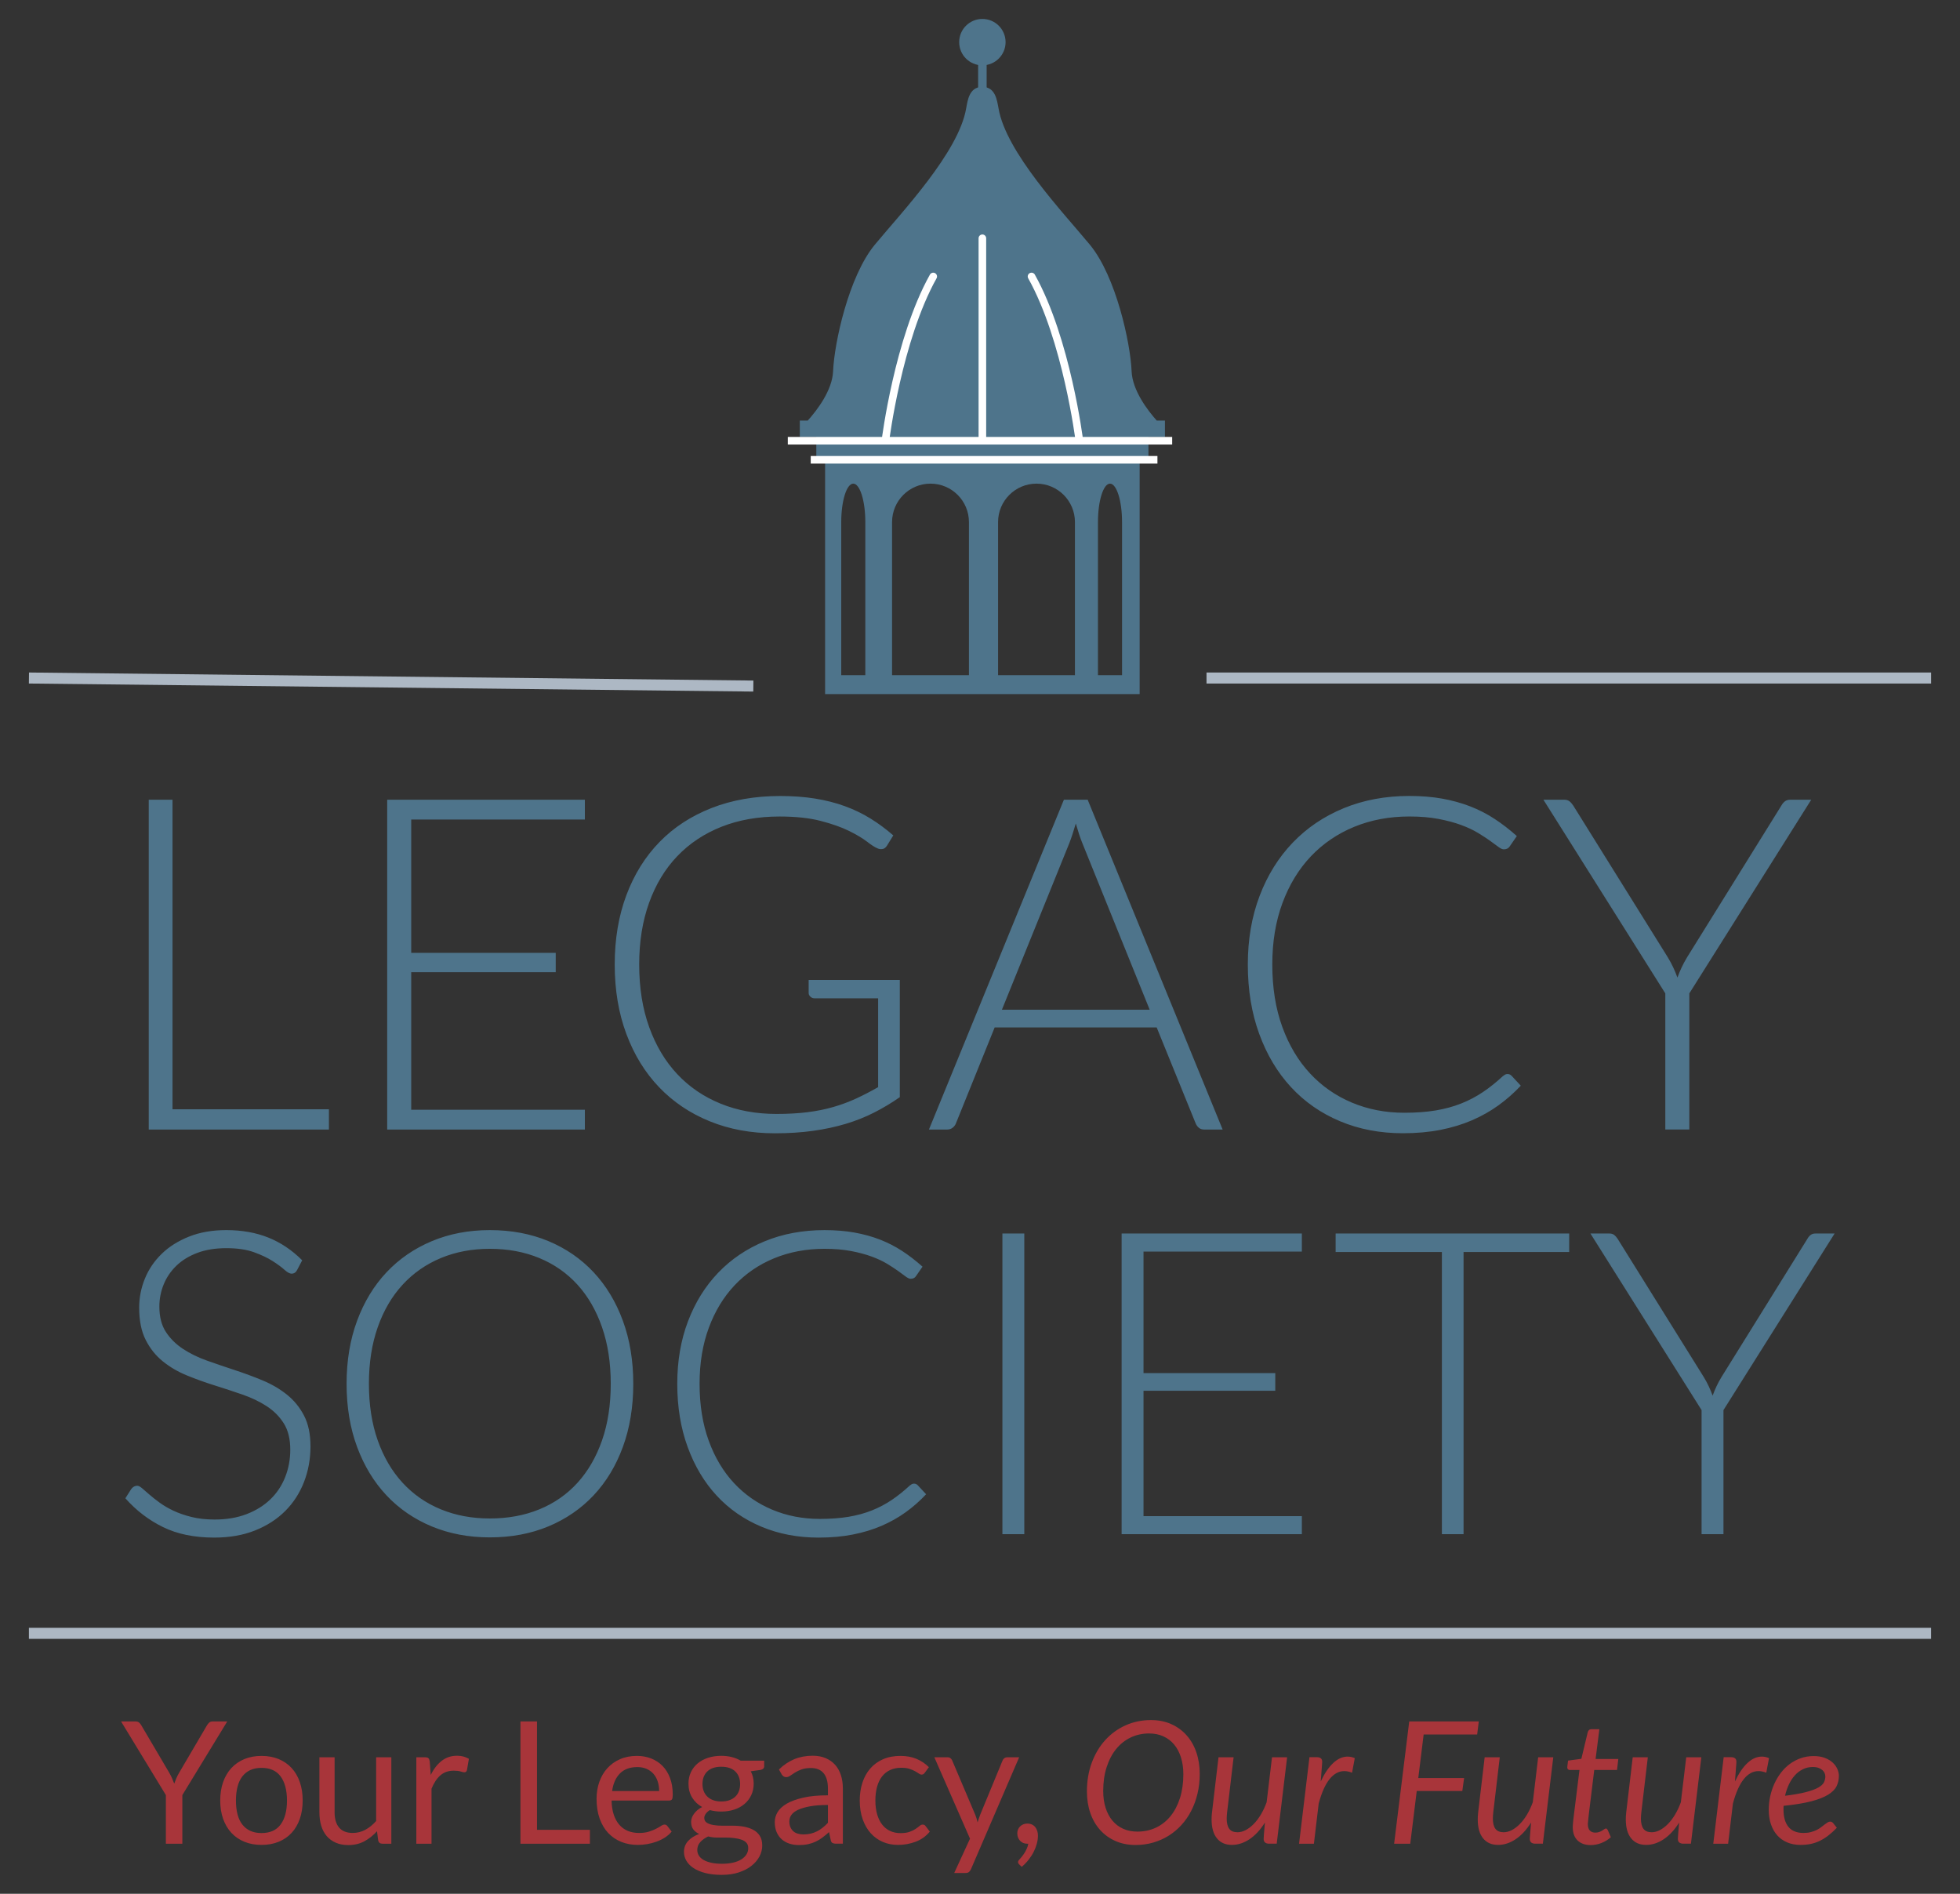 <?xml version="1.0" encoding="UTF-8"?> <svg xmlns="http://www.w3.org/2000/svg" id="Layer_1" version="1.1" viewBox="0 0 178 172"><rect x="0" y="0" width="178" height="172" fill="#333333" stroke="none"/><path d="M20.637,156.347h-1.333c-.129,0-.234.037-.314.112-.08.075-.143.154-.19.236l-2.534,4.317c-.103.176-.189.344-.256.504-.067.16-.129.32-.186.48-.057-.155-.12-.312-.19-.472-.07-.16-.156-.331-.26-.512l-2.542-4.317c-.057-.098-.124-.18-.202-.248-.077-.067-.183-.1-.318-.1h-1.317l4.069,6.688v4.417h1.496v-4.417l4.077-6.688h0ZM22.198,159.763c-.462.192-.856.463-1.182.814-.326.352-.576.776-.752,1.275-.176.499-.264,1.055-.264,1.67,0,.62.088,1.178.264,1.674.176.496.426.92.752,1.271.325.352.72.621,1.182.81.462.189.98.283,1.554.283.573,0,1.091-.094,1.554-.283.462-.189.855-.458,1.178-.81.323-.351.571-.775.744-1.271.173-.496.26-1.054.26-1.674,0-.615-.087-1.171-.26-1.67-.173-.499-.421-.923-.744-1.275-.323-.351-.716-.622-1.178-.814-.462-.191-.98-.286-1.554-.286-.574,0-1.092.095-1.554.286h0ZM22.729,166.282c-.289-.134-.531-.327-.725-.577-.194-.251-.339-.559-.434-.926-.096-.367-.143-.783-.143-1.248,0-.465.048-.882.143-1.252.095-.369.24-.68.434-.934.194-.253.435-.446.725-.581.289-.134.63-.201,1.023-.201.775,0,1.354.261,1.736.782.382.522.574,1.251.574,2.186,0,.93-.191,1.655-.574,2.174-.382.519-.961.779-1.736.779-.393,0-.734-.067-1.023-.202h0ZM29.007,159.601v5.006c0,.445.055.85.167,1.217.111.367.278.679.5.938.222.258.497.458.825.6.328.142.706.213,1.135.213.548,0,1.033-.115,1.457-.344.424-.23.806-.534,1.147-.911l.108.845c.052.191.176.286.372.286h.821v-7.85h-1.379v5.789c-.3.341-.628.607-.984.798-.356.191-.736.287-1.139.287-.553,0-.966-.163-1.24-.488-.274-.326-.411-.786-.411-1.38v-5.006h-1.379ZM39.19,167.452v-4.998c.217-.532.487-.938.81-1.217.323-.279.725-.419,1.205-.419.269,0,.478.025.628.074.15.049.261.074.333.074.124,0,.204-.065.24-.194l.178-1.031c-.15-.088-.313-.156-.488-.205-.176-.049-.372-.074-.589-.074-.532,0-.996.154-1.391.461-.395.308-.727.735-.996,1.283l-.093-1.225c-.021-.139-.059-.237-.116-.294-.057-.057-.16-.085-.31-.085h-.791v7.85h1.379ZM48.769,156.347h-1.504v11.105h6.309v-1.263h-4.805v-9.842h0ZM56.31,159.775c-.455.199-.84.473-1.155.822-.315.348-.557.76-.725,1.236-.168.475-.252.987-.252,1.534,0,.677.093,1.276.279,1.798.186.522.446.96.779,1.314.333.354.729.622,1.186.806.457.183.957.275,1.5.275.284,0,.571-.025.86-.074.289-.049.57-.122.841-.221.271-.098.526-.223.763-.375.238-.153.442-.332.612-.539l-.388-.504c-.062-.088-.15-.132-.263-.132-.088,0-.193.04-.314.121-.121.08-.273.166-.453.259-.181.093-.396.18-.647.26-.251.08-.549.12-.895.12-.372,0-.708-.061-1.008-.182-.3-.122-.558-.305-.775-.55-.217-.246-.388-.552-.512-.919-.124-.367-.191-.798-.201-1.294h5.223c.129,0,.217-.036.263-.109.047-.072.07-.217.07-.434,0-.558-.081-1.055-.244-1.491-.163-.437-.389-.804-.678-1.101-.289-.297-.633-.524-1.031-.682-.398-.158-.832-.236-1.302-.236-.568,0-1.08.099-1.534.298h0ZM58.716,160.651c.245.106.453.256.624.449.17.194.3.424.388.69.088.266.132.559.132.88h-4.27c.093-.682.331-1.216.713-1.601.382-.385.907-.577,1.573-.577.315,0,.595.053.841.159h0ZM64.304,159.648c-.364.119-.678.288-.941.508-.264.219-.469.485-.617.798-.147.313-.221.66-.221,1.042,0,.481.11.901.329,1.26.219.359.523.647.911.864-.166.082-.31.178-.434.286-.124.109-.229.222-.314.341-.086.118-.149.238-.19.359-.041.122-.062.239-.062.352,0,.289.066.52.198.693.132.173.309.311.531.414-.429.16-.766.376-1.011.648-.245.271-.368.601-.368.989,0,.274.071.537.213.787.142.251.355.472.639.664.284.191.642.344,1.074.458.431.113.934.17,1.507.17.574,0,1.088-.074,1.542-.223.455-.15.84-.348,1.155-.597.315-.248.557-.532.725-.851.168-.319.252-.649.252-.988,0-.367-.075-.665-.225-.895-.15-.23-.349-.41-.597-.541-.248-.131-.53-.225-.845-.283-.315-.057-.637-.086-.965-.086h-.964c-.316,0-.597-.021-.845-.064-.248-.043-.447-.114-.597-.212-.15-.099-.225-.245-.225-.437,0-.117.043-.238.128-.361.085-.122.211-.237.376-.344.326.088.672.132,1.039.132.428,0,.822-.06,1.181-.179.359-.118.669-.289.93-.511s.465-.49.613-.802c.147-.313.221-.66.221-1.043,0-.413-.088-.787-.264-1.123l.891-.124c.217-.047.326-.155.326-.326v-.511h-2.131c-.243-.145-.513-.255-.81-.33-.297-.075-.616-.112-.957-.112-.434,0-.834.059-1.198.178h0ZM67.788,168.428c-.109.174-.265.324-.469.451-.204.126-.453.223-.748.292-.294.068-.628.103-1,.103-.382,0-.714-.033-.996-.097-.281-.065-.515-.153-.701-.264-.186-.112-.324-.244-.415-.396-.09-.153-.135-.317-.135-.493,0-.28.091-.52.275-.722.183-.202.422-.372.717-.512.253.07.519.104.798.104h.822c.268,0,.524.016.767.048.243.031.457.08.643.146.186.066.333.159.442.281.108.121.163.281.163.482,0,.21-.055.403-.163.577h0ZM64.773,163.5c-.212-.078-.39-.186-.535-.326-.144-.139-.254-.306-.329-.499-.075-.194-.112-.407-.112-.64,0-.48.145-.863.437-1.147.292-.284.715-.426,1.268-.426.558,0,.982.142,1.274.426.292.284.438.667.438,1.147,0,.233-.036.446-.108.64-.073.193-.181.36-.326.499-.144.14-.324.248-.538.326-.215.077-.461.116-.74.116-.274,0-.517-.039-.729-.116h0ZM76.545,162.429c0-.439-.059-.842-.178-1.209-.119-.366-.295-.679-.527-.937-.233-.259-.519-.46-.86-.605-.341-.144-.732-.217-1.171-.217-.609,0-1.165.104-1.666.31-.501.207-.969.519-1.403.938l.248.442c.042.072.097.133.167.182.07.049.151.073.244.073.119,0,.239-.042.36-.127.122-.086.266-.181.434-.287.168-.106.367-.202.597-.287.23-.085.513-.128.849-.128.511,0,.897.157,1.158.472.261.315.392.779.392,1.392v.616c-.889,0-1.641.071-2.255.214-.615.143-1.113.325-1.492.548-.38.223-.655.479-.826.766-.17.288-.255.588-.255.898,0,.358.058.668.174.93.116.262.272.478.469.649.196.171.427.3.693.385.266.086.552.128.857.128.299,0,.572-.026.817-.077.246-.052.477-.128.694-.229.217-.1.424-.224.62-.372.196-.147.398-.314.605-.5l.155.729c.025.134.08.222.162.263.083.042.191.062.326.062h.612v-5.022h0ZM72.461,166.541c-.155-.044-.29-.114-.403-.21-.114-.096-.204-.22-.271-.37-.068-.151-.101-.33-.101-.538,0-.218.063-.416.19-.593.126-.176.329-.33.608-.46.279-.129.641-.235,1.085-.315.444-.081.984-.121,1.62-.121v1.62c-.155.165-.314.312-.477.441-.163.13-.333.239-.511.33-.179.09-.368.16-.57.209-.201.049-.424.074-.666.074-.181,0-.349-.022-.504-.067h0ZM84.357,160.5c-.326-.326-.7-.578-1.124-.756-.424-.178-.909-.267-1.457-.267-.594,0-1.121.1-1.581.302-.46.201-.846.482-1.158.841-.313.359-.551.786-.713,1.282-.163.496-.245,1.036-.245,1.62,0,.641.09,1.212.268,1.713s.422.923.732,1.267c.31.344.676.606,1.097.787.421.18.877.271,1.368.271.568,0,1.108-.097,1.619-.291.512-.193.938-.5,1.279-.918l-.387-.504c-.057-.088-.145-.132-.264-.132-.093,0-.186.04-.279.121-.093.08-.212.169-.356.267-.145.098-.326.187-.543.267s-.493.12-.829.12c-.352,0-.668-.065-.949-.197-.282-.132-.521-.323-.717-.574-.197-.25-.349-.56-.458-.93-.108-.369-.162-.791-.162-1.267,0-.454.05-.865.151-1.232.101-.367.25-.679.449-.938.199-.258.446-.456.74-.593.295-.137.633-.205,1.016-.205.289,0,.533.032.732.097.199.064.368.135.508.213.139.077.254.148.345.213.09.065.174.097.251.097.078,0,.137-.016.179-.047.041-.031.082-.074.124-.131l.364-.496h0ZM92.556,159.601h-1.1c-.088,0-.169.027-.244.081-.075.054-.128.123-.159.205l-2.038,4.937c-.047.119-.088.235-.124.349-.037.114-.073.23-.109.349-.026-.119-.056-.235-.089-.349-.034-.114-.074-.227-.12-.341l-2.1-4.945c-.031-.072-.081-.138-.148-.197-.067-.06-.16-.089-.279-.089h-1.193l3.239,7.393-1.433,3.116h1.023c.144,0,.251-.031.321-.093.07-.062.128-.145.175-.248l4.378-10.168h0ZM92.452,166.883c.044.116.106.217.186.302.08.085.174.151.283.198.108.046.229.069.364.069h.101c-.031.171-.082.331-.152.481-.069.15-.146.287-.228.411-.083.124-.164.233-.244.329-.08.096-.146.172-.198.229-.072.072-.108.142-.108.209,0,.082.033.155.1.217l.233.225c.232-.197.44-.411.624-.644.183-.232.337-.471.461-.716.124-.246.219-.494.287-.744.067-.251.1-.493.1-.725,0-.155-.02-.298-.062-.43-.041-.132-.102-.248-.182-.349-.08-.101-.181-.179-.302-.236-.122-.057-.26-.086-.415-.086-.134,0-.258.024-.372.07-.113.047-.21.11-.29.19-.08.08-.142.173-.186.279-.044.106-.066.218-.066.337,0,.14.022.268.066.384h0ZM108.649,159.155c-.204-.597-.499-1.112-.884-1.546-.385-.434-.85-.774-1.395-1.019-.545-.246-1.158-.368-1.84-.368-.832,0-1.603.16-2.314.48-.71.321-1.325.767-1.844,1.341-.519.573-.926,1.257-1.221,2.05-.294.793-.441,1.662-.441,2.608,0,.708.102,1.359.306,1.953.204.594.498,1.107.883,1.538.385.431.85.769,1.395,1.011.545.243,1.159.365,1.841.365.553,0,1.081-.073,1.585-.217.503-.145.971-.352,1.402-.62.432-.269.822-.594,1.171-.977.348-.382.645-.812.891-1.29.245-.478.435-.999.57-1.562.134-.563.201-1.16.201-1.79,0-.708-.102-1.36-.306-1.957h0ZM107.161,163.302c-.204.644-.49,1.191-.856,1.643-.367.452-.806.8-1.318,1.043-.511.243-1.077.364-1.697.364-.481,0-.912-.087-1.294-.26-.383-.173-.707-.419-.973-.74-.266-.32-.472-.708-.616-1.162-.145-.455-.217-.964-.217-1.527,0-.796.103-1.515.31-2.158.206-.644.493-1.193.86-1.647.367-.455.806-.805,1.318-1.05.511-.246,1.072-.369,1.681-.369.481,0,.913.088,1.298.264.385.176.711.424.977.744.266.32.471.709.616,1.166.145.458.217.968.217,1.531,0,.796-.102,1.515-.306,2.158h0ZM110.66,159.601l-.589,4.991c-.015.119-.026.232-.031.341-.005.108-.008.214-.008.317,0,.744.162,1.315.485,1.713.322.398.776.597,1.36.597.547,0,1.08-.172,1.596-.515.517-.344.985-.849,1.403-1.516l-.054.628c0,.005-.004.052-.012.14-.008.088-.015.183-.023.286-.008.104-.014.199-.019.287-.006.088-.008.135-.008.14,0,.15.044.261.132.333.087.072.211.108.372.108h.682l.945-7.85h-1.372l-.488,4.084c-.15.413-.325.788-.527,1.124-.201.336-.42.622-.655.86-.235.238-.478.421-.728.55-.251.129-.495.194-.733.194-.341,0-.59-.103-.748-.31-.157-.207-.236-.522-.236-.946,0-.087.004-.178.012-.271.007-.093.016-.191.027-.294l.589-4.991h-1.372ZM119.324,167.452l.434-3.642c.264-.992.592-1.732.985-2.22.392-.489.839-.733,1.34-.733.228,0,.463.049.706.147l.248-1.325c-.217-.093-.434-.139-.651-.139-.46,0-.898.196-1.314.589-.416.392-.792.95-1.128,1.674l.109-1.426c0-.005.001-.024.004-.055.002-.031.005-.067.008-.108.002-.041.005-.081.007-.12.003-.039.004-.069.004-.089,0-.14-.041-.243-.124-.31-.083-.067-.196-.101-.341-.101h-.69l-.945,7.858h1.348ZM134.297,156.347h-6.316l-1.372,11.105h1.465l.589-4.789h4.139l.162-1.178h-4.161l.488-3.953h4.859l.147-1.185h0ZM134.832,159.601l-.589,4.991c-.016.119-.026.232-.031.341-.005.108-.008.214-.008.317,0,.744.162,1.315.485,1.713.322.398.776.597,1.36.597.547,0,1.079-.172,1.596-.515.517-.344.984-.849,1.403-1.516l-.054.628c0,.005-.004.052-.012.14-.008.088-.015.183-.023.286-.008.104-.014.199-.02.287-.005.088-.007.135-.007.14,0,.15.044.261.131.333.088.072.212.108.372.108h.682l.946-7.85h-1.372l-.488,4.084c-.15.413-.326.788-.527,1.124-.202.336-.42.622-.655.86-.235.238-.478.421-.728.55-.251.129-.495.194-.733.194-.341,0-.59-.103-.748-.31-.157-.207-.236-.522-.236-.946,0-.087.004-.178.012-.271.007-.093.016-.191.027-.294l.589-4.991h-1.372ZM143.279,167.166c.29.274.685.41,1.186.41.326,0,.65-.063.973-.189.323-.127.608-.301.856-.524l-.287-.658c-.026-.047-.05-.08-.073-.101-.024-.021-.056-.031-.097-.031-.042,0-.088.019-.14.058-.051.039-.115.081-.19.128-.075.046-.164.089-.267.128-.103.039-.222.058-.356.058-.212,0-.379-.063-.5-.19-.122-.127-.182-.322-.182-.585,0-.016.001-.039.003-.07.003-.031.008-.085.016-.163.008-.077.018-.18.031-.31.013-.129.032-.299.058-.511l.473-3.86h2.069l.116-.999h-2.061l.341-2.705h-.729c-.082,0-.152.024-.209.074-.057.049-.096.112-.116.189l-.581,2.426-1.209.163c-.006.057-.012.116-.02.178-.008.062-.015.123-.023.182-.008.06-.014.113-.019.159-.006.047-.008.078-.008.093,0,.083.022.144.066.182.044.039.099.058.166.058h.876l-.488,3.93c-.031.243-.054.439-.07.589-.015.15-.027.271-.035.364-.008.093-.013.164-.015.213-.003.049-.004.089-.004.12.01.522.16.92.449,1.194h0ZM148.278,159.601l-.589,4.991c-.015.119-.026.232-.031.341-.005.108-.008.214-.008.317,0,.744.162,1.315.485,1.713.323.398.776.597,1.36.597.547,0,1.08-.172,1.596-.515.517-.344.985-.849,1.403-1.516l-.054.628c0,.005-.004.052-.012.14-.008.088-.015.183-.023.286-.008.104-.014.199-.019.287-.006.088-.008.135-.008.14,0,.15.044.261.132.333.087.072.211.108.372.108h.682l.945-7.85h-1.372l-.488,4.084c-.15.413-.325.788-.527,1.124-.201.336-.42.622-.655.86-.235.238-.478.421-.728.55-.251.129-.495.194-.733.194-.341,0-.59-.103-.748-.31-.157-.207-.236-.522-.236-.946,0-.087.004-.178.012-.271.007-.093.016-.191.027-.294l.589-4.991h-1.372ZM156.942,167.452l.434-3.642c.264-.992.592-1.732.985-2.22.392-.489.839-.733,1.34-.733.228,0,.463.049.706.147l.248-1.325c-.217-.093-.434-.139-.651-.139-.46,0-.898.196-1.314.589-.416.392-.792.95-1.128,1.674l.109-1.426c0-.005.001-.024.004-.055.002-.031.005-.067.008-.108.002-.041.005-.081.007-.12.003-.039.004-.069.004-.089,0-.14-.041-.243-.124-.31-.082-.067-.196-.101-.341-.101h-.69l-.945,7.858h1.348ZM166.866,160.678c-.09-.212-.228-.406-.414-.581-.186-.176-.424-.321-.713-.434-.29-.114-.633-.171-1.031-.171-.418,0-.81.065-1.174.194-.364.129-.698.306-1.0.531-.302.225-.571.492-.806.802s-.434.646-.597,1.007c-.162.362-.286.743-.372,1.144-.085.4-.127.802-.127,1.205,0,.485.067.925.201,1.317.134.393.326.727.574,1.004.248.276.55.489.906.639.357.15.76.225,1.209.225.331,0,.64-.03.926-.089.287-.06.562-.154.826-.283.263-.129.52-.291.771-.484.251-.194.508-.428.771-.702l-.341-.426c-.077-.088-.163-.132-.256-.132-.082,0-.165.026-.248.078-.082.051-.173.115-.271.19-.098.074-.205.157-.322.248-.116.09-.25.173-.403.248-.152.074-.325.138-.519.189-.194.052-.414.078-.662.078-.61,0-1.066-.182-1.368-.546-.303-.365-.454-.893-.454-1.585v-.167c0-.054.003-.11.008-.167,1.023-.103,1.86-.24,2.511-.41.651-.171,1.163-.371,1.535-.601.372-.23.627-.488.767-.775.139-.287.209-.601.209-.942,0-.191-.045-.392-.136-.604h0ZM165.158,160.567c.144.054.262.122.352.205.091.083.156.174.198.275.041.101.062.198.062.291,0,.186-.042.364-.124.534-.083.171-.253.33-.512.477-.258.147-.627.284-1.108.411-.48.126-1.119.239-1.914.337.082-.367.199-.709.349-1.027.149-.318.33-.594.542-.829.212-.235.455-.42.729-.554.273-.135.573-.202.899-.202.206,0,.382.027.527.082h0Z" fill="#a8353a"></path><path d="M175.373,148.346H2.625M68.416,62.31l-65.788-.73M175.375,61.58h-65.804" fill="none" stroke="#adb8c4"></path><path d="M105.796,39.694v-1.498h-.745c-.812-.91-2.214-2.725-2.284-4.494-.1-2.497-1.399-8.589-3.796-11.486-2.397-2.896-7.622-8.389-8.289-12.384-.137-.699-.266-1.942-1.469-1.942-1.202,0-1.332,1.243-1.468,1.942-.667,3.995-5.893,9.488-8.29,12.384-2.397,2.896-3.695,8.989-3.795,11.486-.071,1.769-1.483,3.584-2.301,4.494h-.723v1.498h1.498v1.898h.799v21.448h28.566v-21.448h.799v-1.898h1.498ZM78.585,61.322h-2.187v-13.905c0-1.928.489-3.491,1.093-3.491.604,0,1.094,1.563,1.094,3.491v13.905h0ZM87.995,61.322h-6.981v-13.905c0-1.928,1.563-3.491,3.491-3.491s3.49,1.563,3.49,3.491v13.905h0ZM97.622,61.322h-6.981v-13.905c0-1.928,1.563-3.491,3.49-3.491,1.928,0,3.491,1.563,3.491,3.491v13.905h0ZM101.9,61.322h-2.187v-13.905c0-1.928.489-3.491,1.093-3.491.604,0,1.094,1.563,1.094,3.491v13.905h0Z" fill="#4e748b"></path><polygon points="88.829 2.188 88.829 10.843 89.603 10.843 89.603 2.188 88.829 2.188 88.829 2.188" fill="#4e748b"></polygon><path d="M89.216,5.934c1.164,0,2.107-.944,2.107-2.107s-.943-2.107-2.107-2.107-2.107.943-2.107,2.107.943,2.107,2.107,2.107h0Z" fill="#4e748b"></path><path d="M73.628,41.76h31.486M71.545,40.029h34.908" fill="none" stroke="#fff" stroke-width=".689"></path><path d="M89.216,21.64v18.346M80.415,39.986s1.146-9.173,4.338-14.876M98.017,39.986s-1.146-9.173-4.338-14.876" fill="none" stroke="#fff" stroke-linecap="round" stroke-width=".689"></path><path d="M15.667,72.633h-2.159v29.956h16.364v-1.842h-14.205v-28.114h0ZM35.164,72.633v29.956h17.952v-1.8h-15.772v-12.49h13.125v-1.757h-13.125v-12.109h15.772v-1.8h-17.952ZM65.448,100.239c-1.532-.621-2.844-1.514-3.938-2.678-1.094-1.164-1.944-2.586-2.551-4.266-.607-1.679-.91-3.578-.91-5.695,0-2.075.3-3.945.9-5.61.6-1.665,1.453-3.077,2.562-4.234,1.108-1.157,2.445-2.046,4.012-2.667,1.566-.621,3.323-.931,5.271-.931,1.468,0,2.717.134,3.747.402,1.03.268,1.888.572,2.572.91.685.339,1.228.664,1.63.974.403.311.71.508.921.593.113.057.233.085.36.085.226,0,.402-.106.529-.318l.572-.931c-.664-.579-1.355-1.09-2.075-1.535-.719-.444-1.496-.818-2.328-1.122-.833-.303-1.733-.532-2.7-.688-.966-.155-2.021-.233-3.164-.233-2.301,0-4.379.364-6.235,1.09-1.856.727-3.433,1.757-4.732,3.091-1.299,1.334-2.301,2.943-3.006,4.827-.706,1.884-1.059,3.984-1.059,6.298,0,2.315.353,4.418,1.059,6.309.705,1.892,1.697,3.504,2.974,4.837,1.277,1.334,2.808,2.365,4.594,3.091,1.785.727,3.757,1.091,5.917,1.091,1.256,0,2.413-.075,3.472-.223,1.058-.148,2.046-.36,2.963-.635.918-.275,1.779-.617,2.583-1.027.805-.409,1.581-.875,2.329-1.397v-10.648h-8.278v1.185c0,.127.053.24.159.339.106.099.236.148.392.148h5.758v8.066c-.664.381-1.323.723-1.979,1.027-.657.303-1.348.561-2.075.772-.727.212-1.514.371-2.361.477-.846.105-1.785.158-2.815.158-1.849,0-3.539-.31-5.07-.931h0ZM98.779,72.633h-2.159l-12.257,29.956h1.651c.197,0,.367-.056.508-.17.141-.112.24-.246.296-.402l3.514-8.701h14.714l3.535,8.701c.071.17.169.307.296.413.127.106.29.159.487.159h1.673l-12.258-29.956h0ZM97.107,76.592c.098-.254.197-.532.296-.836.099-.303.198-.624.297-.963.098.339.197.66.296.963.099.304.198.575.296.815l6.119,15.136h-13.422l6.118-15.115h0ZM136.684,97.602c-.064.036-.131.082-.202.138-.592.55-1.192,1.03-1.799,1.439-.607.41-1.263.756-1.969,1.038s-1.478.494-2.318.635-1.796.212-2.868.212c-1.708,0-3.292-.307-4.753-.921-1.461-.614-2.728-1.496-3.8-2.647-1.073-1.15-1.913-2.558-2.519-4.223-.607-1.665-.911-3.557-.911-5.674,0-2.06.307-3.92.921-5.578.614-1.658,1.472-3.07,2.572-4.234,1.101-1.164,2.414-2.06,3.938-2.689,1.524-.628,3.197-.942,5.017-.942.988,0,1.87.074,2.647.222.776.148,1.46.332,2.053.55.593.219,1.104.459,1.535.72.43.261.797.501,1.101.72.303.219.553.402.751.55.198.148.36.222.487.222.24,0,.416-.085.529-.254l.657-.953c-.664-.593-1.341-1.115-2.033-1.567-.691-.452-1.429-.829-2.212-1.133-.783-.303-1.627-.536-2.53-.699-.903-.162-1.898-.243-2.985-.243-2.173,0-4.16.371-5.959,1.111-1.799.741-3.345,1.786-4.636,3.133-1.292,1.348-2.294,2.961-3.006,4.837-.713,1.877-1.069,3.952-1.069,6.224,0,2.315.345,4.418,1.037,6.309.691,1.892,1.654,3.504,2.89,4.837,1.234,1.334,2.716,2.365,4.445,3.091,1.729.727,3.631,1.091,5.706,1.091,1.241,0,2.381-.103,3.419-.307,1.037-.205,1.99-.494,2.857-.868.868-.374,1.669-.826,2.403-1.355.734-.53,1.411-1.126,2.033-1.789l-.847-.91c-.099-.099-.219-.149-.36-.149-.085,0-.159.018-.222.053h0ZM164.49,72.633h-1.905c-.198,0-.36.05-.487.148-.127.099-.233.226-.318.381l-8.552,13.761c-.198.325-.368.639-.508.942-.142.304-.269.611-.382.921-.113-.31-.24-.617-.381-.921-.141-.303-.31-.617-.508-.942l-8.574-13.761c-.113-.169-.229-.3-.349-.392-.12-.092-.279-.138-.476-.138h-1.884l11.072,17.592v12.363h2.18v-12.363l11.072-17.592h0Z" fill="#4e748b"></path><path d="M27.443,114.463c-.927-.927-1.954-1.615-3.081-2.065-1.128-.451-2.4-.676-3.817-.676-1.263,0-2.387.196-3.373.589-.986.392-1.814.913-2.484,1.563-.67.65-1.179,1.399-1.527,2.248-.348.85-.522,1.731-.522,2.645,0,1.17.196,2.145.589,2.923.393.779.912,1.429,1.556,1.95.644.521,1.375.949,2.194,1.283.818.335,1.659.637,2.522.907.863.271,1.704.547,2.522.83.818.283,1.55.634,2.194,1.052.644.418,1.163.939,1.556,1.563.393.625.589,1.419.589,2.384,0,.888-.155,1.721-.464,2.499-.309.779-.757,1.451-1.343,2.017-.586.566-1.305,1.013-2.155,1.341-.85.329-1.817.493-2.899.493-.786,0-1.488-.078-2.107-.232-.619-.154-1.166-.344-1.643-.569-.477-.225-.896-.47-1.256-.734-.361-.263-.67-.508-.928-.733-.258-.225-.477-.415-.657-.569-.18-.155-.329-.232-.444-.232-.206,0-.386.096-.54.289l-.54.85c.978,1.106,2.116,1.978,3.416,2.615,1.299.637,2.85.955,4.651.955,1.39,0,2.625-.215,3.706-.646,1.081-.431,1.994-1.02,2.741-1.766.746-.746,1.315-1.625,1.708-2.635.392-1.01.589-2.087.589-3.233,0-1.119-.197-2.055-.59-2.808-.393-.752-.912-1.386-1.556-1.901-.644-.514-1.375-.942-2.194-1.283-.818-.341-1.659-.653-2.522-.936-.863-.283-1.704-.57-2.522-.859-.818-.29-1.549-.647-2.194-1.071-.644-.425-1.163-.939-1.556-1.544-.393-.605-.589-1.371-.589-2.297,0-.707.132-1.383.397-2.026.264-.644.652-1.21,1.162-1.699.51-.489,1.143-.875,1.898-1.158.755-.283,1.63-.424,2.624-.424.994,0,1.83.122,2.507.366.678.245,1.242.512,1.694.801.452.29.81.554,1.075.791.264.239.481.358.649.358.219,0,.386-.11.502-.329l.463-.887h0ZM56.566,119.953c-.631-1.717-1.518-3.187-2.663-4.41-1.145-1.222-2.516-2.164-4.111-2.827-1.596-.663-3.365-.994-5.308-.994-1.917,0-3.674.335-5.269,1.004-1.596.669-2.966,1.611-4.111,2.827-1.145,1.216-2.036,2.683-2.673,4.4-.637,1.718-.955,3.626-.955,5.723,0,2.11.318,4.024.955,5.742.637,1.717,1.528,3.184,2.673,4.4,1.145,1.216,2.515,2.155,4.111,2.818,1.595.663,3.352.994,5.269.994,1.943,0,3.712-.331,5.308-.994,1.595-.663,2.965-1.602,4.111-2.818,1.145-1.216,2.033-2.683,2.663-4.4.63-1.718.946-3.632.946-5.742,0-2.097-.315-4.005-.946-5.723h0ZM54.675,130.82c-.528,1.512-1.271,2.796-2.229,3.851-.959,1.055-2.113,1.859-3.464,2.412-1.351.554-2.85.83-4.497.83-1.621,0-3.104-.276-4.449-.83-1.345-.553-2.503-1.357-3.474-2.412-.972-1.055-1.724-2.339-2.258-3.851-.534-1.511-.801-3.226-.801-5.143,0-1.904.267-3.616.801-5.134.534-1.518,1.286-2.805,2.258-3.86.971-1.055,2.129-1.862,3.474-2.422,1.344-.56,2.828-.84,4.449-.84,1.647,0,3.146.28,4.497.84,1.351.56,2.506,1.367,3.464,2.422.958,1.055,1.701,2.342,2.229,3.86.527,1.518.791,3.23.791,5.134,0,1.917-.264,3.632-.791,5.143h0ZM82.804,134.796c-.058.032-.119.074-.183.126-.541.501-1.088.939-1.641,1.312-.553.373-1.152.689-1.795.946-.643.257-1.348.45-2.113.579-.766.128-1.638.193-2.615.193-1.557,0-3.001-.28-4.333-.84-1.332-.56-2.487-1.363-3.464-2.412-.978-1.049-1.744-2.332-2.297-3.851-.554-1.518-.83-3.242-.83-5.172,0-1.879.28-3.574.839-5.086.56-1.511,1.342-2.798,2.345-3.86,1.004-1.061,2.201-1.878,3.59-2.451,1.39-.572,2.915-.859,4.574-.859.901,0,1.705.068,2.413.203.707.135,1.332.303,1.872.502.54.2,1.007.418,1.399.656.393.238.727.457,1.004.656.276.2.505.367.685.502.18.135.328.203.444.203.218,0,.379-.077.482-.232l.599-.868c-.605-.541-1.223-1.017-1.853-1.429-.631-.411-1.303-.755-2.017-1.032s-1.483-.489-2.306-.637c-.824-.148-1.731-.222-2.722-.222-1.981,0-3.792.338-5.433,1.013-1.64.676-3.049,1.628-4.226,2.857-1.178,1.229-2.091,2.699-2.741,4.41s-.975,3.602-.975,5.674c0,2.11.315,4.027.946,5.751.63,1.725,1.509,3.194,2.635,4.41,1.125,1.216,2.476,2.156,4.053,2.818,1.576.663,3.31.994,5.201.994,1.132,0,2.171-.093,3.117-.28.946-.186,1.814-.45,2.605-.791.792-.341,1.522-.753,2.191-1.235.669-.483,1.286-1.026,1.853-1.631l-.772-.83c-.09-.09-.2-.135-.328-.135-.078,0-.145.016-.203.048h0ZM93.023,112.031h-1.988v27.309h1.988v-27.309h0ZM101.862,112.031v27.309h16.367v-1.64h-14.379v-11.387h11.966v-1.602h-11.966v-11.04h14.379v-1.64h-16.367ZM121.297,112.031v1.679h9.65v25.63h1.968v-25.63h9.593v-1.679h-21.211ZM166.613,112.031h-1.737c-.181,0-.328.045-.444.135s-.212.206-.29.347l-7.797,12.545c-.18.296-.335.583-.463.859-.129.277-.245.557-.347.84-.104-.283-.219-.563-.348-.84-.129-.276-.283-.563-.463-.859l-7.817-12.545c-.103-.154-.209-.273-.318-.357-.109-.083-.254-.125-.434-.125h-1.718l10.094,16.038v11.271h1.988v-11.271l10.094-16.038h0Z" fill="#4e748b"></path></svg> 